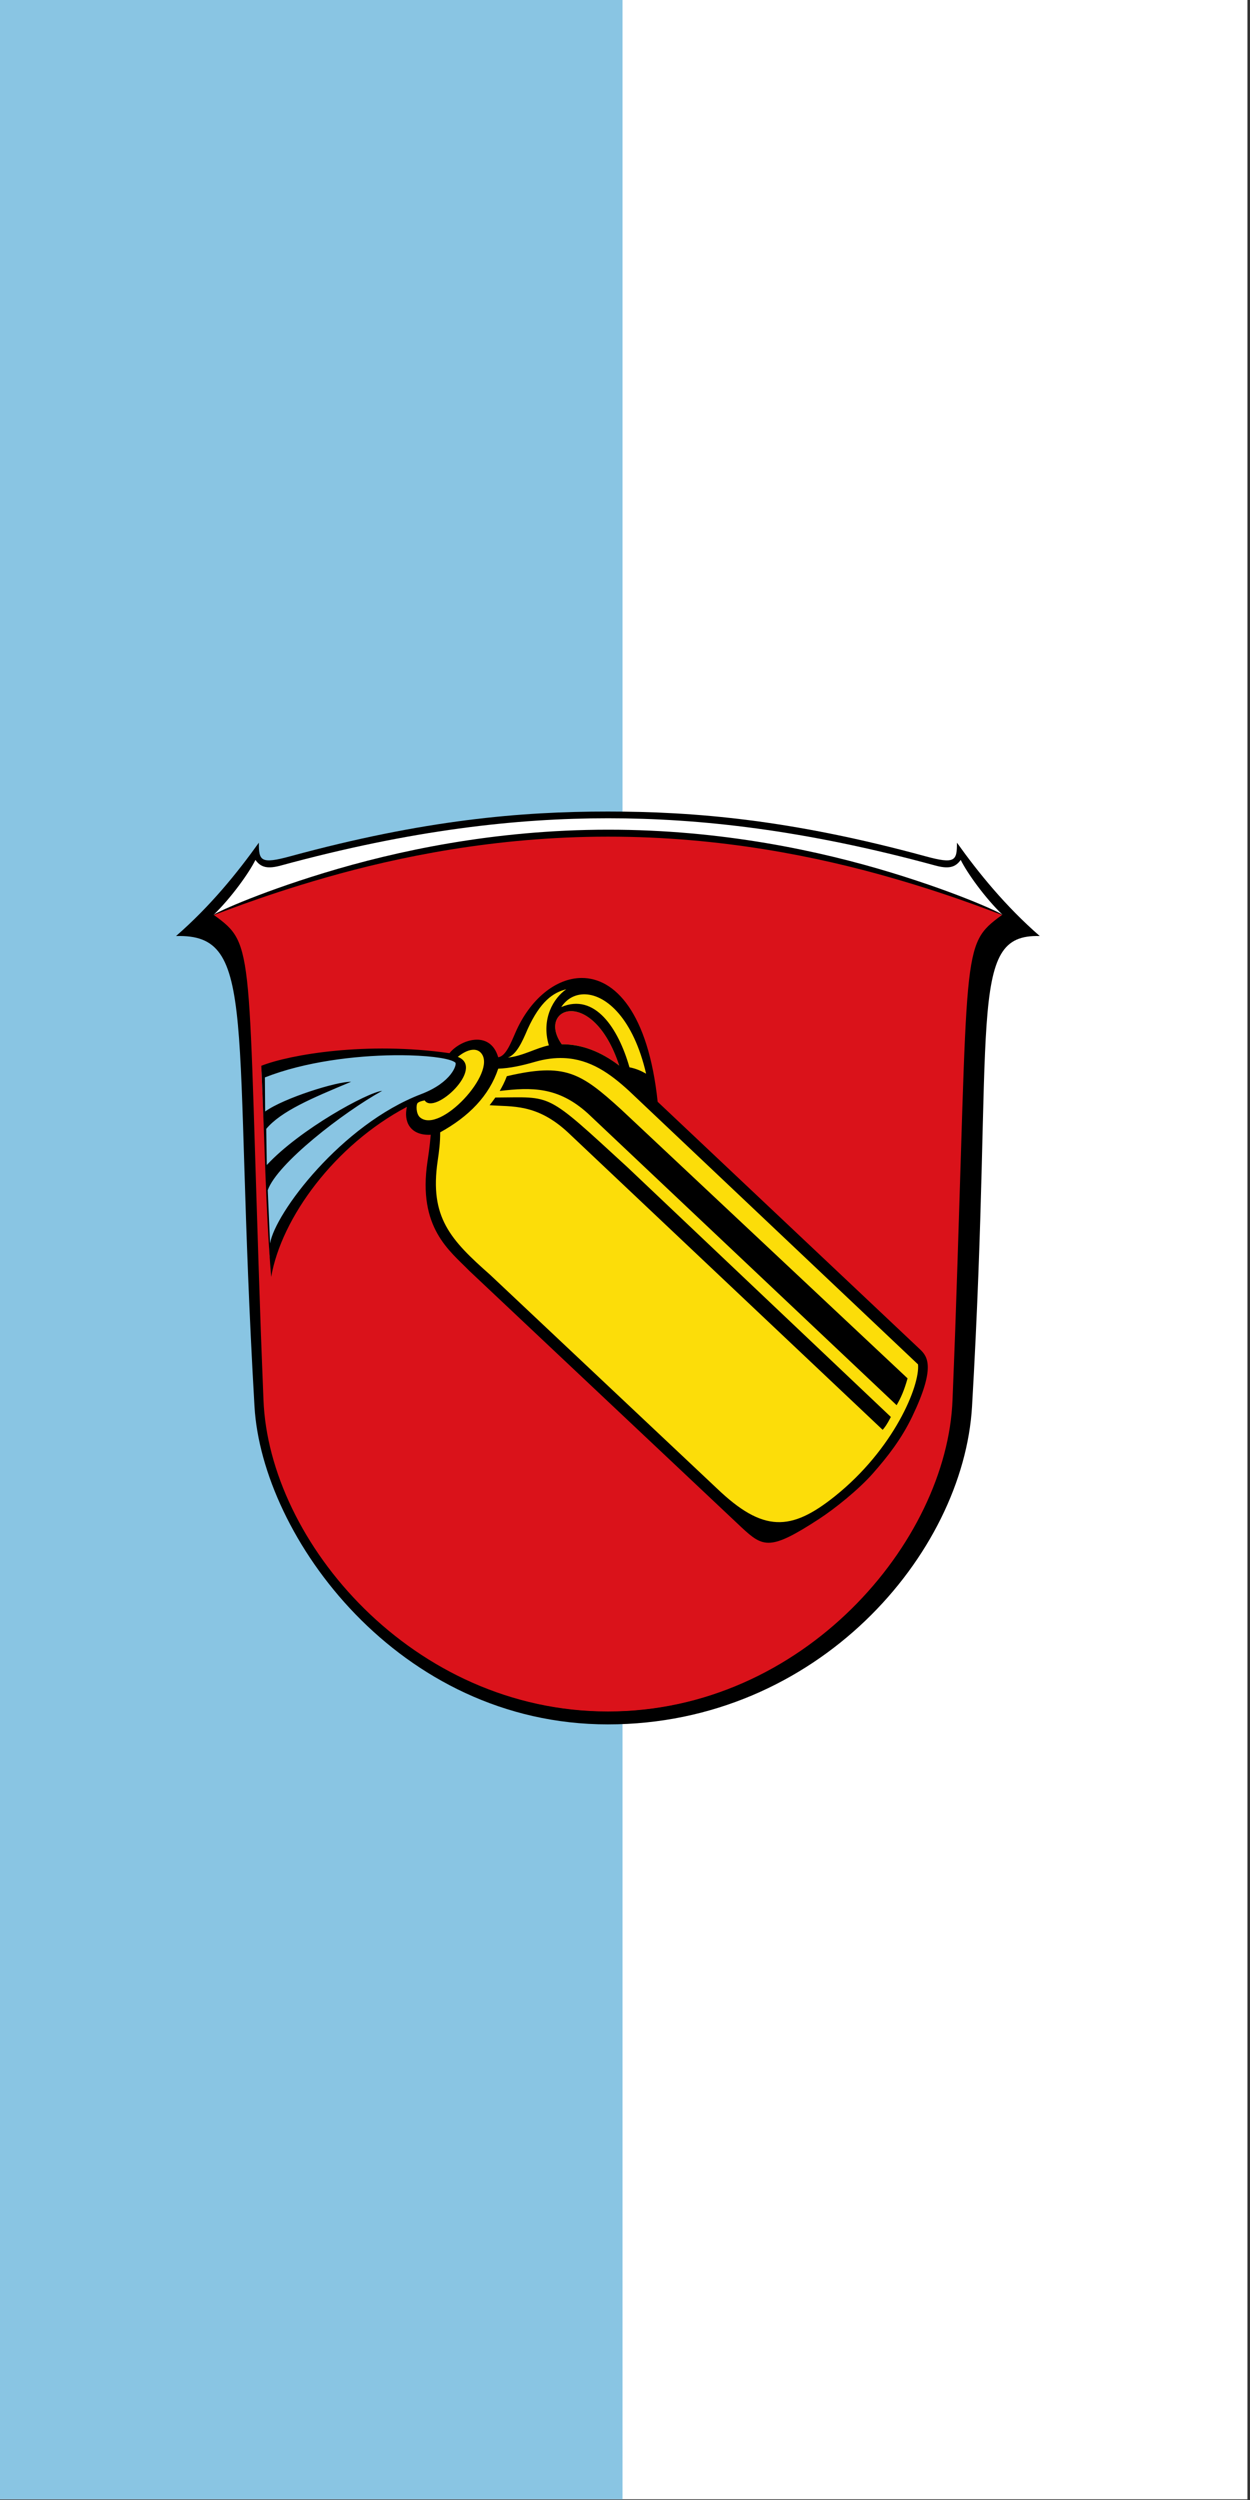 <?xml version="1.0" encoding="UTF-8" standalone="no"?>
<svg
   inkscape:version="1.1.1 (3bf5ae0d25, 2021-09-20)"
   sodipodi:docname="Banner Niederselters.svg"
   id="svg2130"
   version="1.1"
   viewBox="0 0 250 500"
   height="500"
   width="250"
   xmlns:inkscape="http://www.inkscape.org/namespaces/inkscape"
   xmlns:sodipodi="http://sodipodi.sourceforge.net/DTD/sodipodi-0.dtd"
   xmlns="http://www.w3.org/2000/svg"
   xmlns:svg="http://www.w3.org/2000/svg">
  <rect x="0" y="0" width="250" height="500" fill="#333333" stroke="none"/>
  <defs
     id="defs2124">
    <inkscape:path-effect
       effect="skeletal"
       id="path-effect51929"
       is_visible="true"
       lpeversion="1"
       pattern="m 26507.414,27761.564 c 0,-13.157 10.678,-23.835 23.835,-23.835 13.157,0 23.835,10.678 23.835,23.835 0,13.157 -10.678,23.835 -23.835,23.835 -13.157,0 -23.835,-10.678 -23.835,-23.835 z"
       copytype="single_stretched"
       prop_scale="0.08"
       scale_y_rel="false"
       spacing="0"
       normal_offset="0"
       tang_offset="0"
       prop_units="false"
       vertical_pattern="false"
       hide_knot="false"
       fuse_tolerance="0" />
  </defs>
  <sodipodi:namedview
     inkscape:pagecheckerboard="false"
     fit-margin-bottom="0"
     fit-margin-right="0"
     fit-margin-left="0"
     fit-margin-top="0"
     lock-margins="true"
     units="px"
     inkscape:snap-smooth-nodes="true"
     inkscape:snap-object-midpoints="true"
     inkscape:window-maximized="1"
     inkscape:window-y="-11"
     inkscape:window-x="-11"
     inkscape:window-height="1506"
     inkscape:window-width="2560"
     showgrid="false"
     inkscape:document-rotation="0"
     inkscape:current-layer="layer1"
     inkscape:document-units="px"
     inkscape:cy="250"
     inkscape:cx="125"
     inkscape:zoom="1.5"
     inkscape:pageshadow="2"
     inkscape:pageopacity="0"
     borderopacity="1.0"
     bordercolor="#666666"
     pagecolor="#333333"
     id="base"
     showguides="true"
     inkscape:guide-bbox="true"
     inkscape:snap-intersection-paths="true"
     inkscape:object-paths="true"
     inkscape:snap-grids="false"
     inkscape:snap-global="true"
     inkscape:lockguides="false"
     guidecolor="#00ffff"
     guideopacity="0.498"
     inkscape:snap-midpoints="true"
     inkscape:snap-to-guides="false" />
  <g
     id="layer1"
     inkscape:groupmode="layer"
     inkscape:label="niederselters"
     transform="translate(-1385.02,-196.533)">
    <g
       id="g52894"
       inkscape:label="banner"
       transform="matrix(2.392,0,0,2.392,-1928.425,-273.642)">
      <g
         id="g52795"
         inkscape:label="banner-0"
         transform="matrix(1.045,0,0,1.045,-62.326,-8.844)"
         style="stroke-width:0.957">
        <rect
           style="fill:#ffffff;stroke:none;stroke-width:1.048;stroke-linecap:round;stroke-linejoin:round"
           id="rect52363"
           width="100"
           height="200"
           x="1385.02"
           y="196.533"
           inkscape:label="banner-w" />
        <rect
           style="fill:#89c5e3;stroke:none;stroke-width:1.048;stroke-linecap:round;stroke-linejoin:round"
           id="rect52747"
           width="50"
           height="200"
           x="1385.02"
           y="196.533"
           inkscape:label="banner-b" />
      </g>
      <g
         id="g51925"
         inkscape:label="coa"
         transform="matrix(0.155,0,0,0.155,1487.867,259.801)">
        <g
           id="g51903"
           inkscape:label="coa-0"
           style="display:inline;opacity:1;stroke-width:0.987"
           transform="matrix(1.03,0,0,0.996,20517.775,21873.732)">
          <path
             style="display:inline;fill:#000000;fill-opacity:1;stroke:none;stroke-width:0.616;stroke-linecap:round;stroke-linejoin:round;stroke-miterlimit:8;stroke-dasharray:none"
             d="m -20411.083,-21907.453 c -15.515,4.373 -16.522,2.476 -16.472,-7.369 -11.229,16.274 -25.394,34.386 -43.38,50.573 43.4,-1.385 29.337,44.652 41.096,254.746 3.946,70.515 75.331,172.216 185.086,172.216 109.754,0 186.238,-92.378 190.707,-172.216 11.758,-210.094 -3.3,-255.984 35.474,-254.746 -17.985,-16.187 -32.15,-34.299 -43.38,-50.573 0.05,9.845 -0.957,11.742 -16.472,7.369 -70.182,-19.781 -120.688,-24.234 -166.329,-24.234 -45.642,0 -96.147,4.453 -166.33,24.234 z"
             id="path51899"
             sodipodi:nodetypes="sccsssccszs"
             inkscape:label="coa-0o" />
          <path
             id="path51901"
             style="display:inline;fill:#da121a;fill-opacity:1;stroke:none;stroke-width:1.232;stroke-linecap:round;stroke-linejoin:round;stroke-miterlimit:4;stroke-dasharray:none"
             inkscape:label="coa-0i"
             d="m -20244.753,-21919.976 c -84.232,0 -151.551,20.149 -206.55,44.244 5.632,4.224 9.441,7.406 12.18,13.572 7.579,17.059 6.744,57.624 11.925,211.399 0.42,12.484 0.881,23.102 1.389,37.144 0.855,23.635 8.546,48.632 21.696,71.967 29.904,53.065 88.164,97.496 159.36,97.496 71.225,0 129.503,-44.469 159.396,-97.562 13.127,-23.317 20.806,-48.288 21.66,-71.901 0.508,-14.042 0.968,-24.66 1.389,-37.144 5.166,-153.336 4.356,-194.098 11.865,-211.242 2.743,-6.265 6.564,-9.472 12.24,-13.729 -54.998,-24.095 -122.319,-44.244 -206.55,-44.244 z"
             sodipodi:nodetypes="scscssssscscs" />
        </g>
        <path
           style="fill:#89c5e3;stroke:none;stroke-width:1.139;stroke-linecap:round;stroke-linejoin:round"
           d="m -516.778,270.06 14.825,-29.651 20.046,-24.222 21.299,-18.166 18.166,-10.858 18.793,-7.935 10.023,-10.023 -0.418,-4.594 -7.308,-2.923 -20.881,-2.297 -29.233,1.044 -26.936,3.967 -13.99,3.759 -8.77,1.879 z"
           id="path51905"
           inkscape:label="water" />
        <g
           id="g51913"
           inkscape:label="bottle">
          <path
             id="path51907"
             style="fill:#fcdd09;stroke:none;stroke-width:1.139;stroke-linecap:round;stroke-linejoin:round"
             inkscape:label="bottle-o"
             d="m 215.908,106.492 -12.318,1.045 -13.365,8.979 -7.309,12.111 -7.934,14.615 -4.803,5.43 -5.012,0.836 -3.967,-8.77 h -9.396 l -5.221,2.713 -2.506,3.551 4.176,3.549 -6.891,13.781 -19.209,6.266 1.67,11.902 11.066,2.088 -2.715,33.408 4.385,19.838 9.814,13.781 167.047,154.727 c 42.908,-18.837 76.157,-46.107 84.15,-95.426 L 252.242,172.059 248.691,145.332 235.328,117.768 Z m -8.309,15.229 c 7.707,-0.084 18.933,7.704 26.059,29.354 -9.801,-7.443 -20.096,-11.556 -31.01,-11.484 -6.945,-9.831 -2.756,-17.786 4.951,-17.869 z"
             transform="translate(-561.88,15.73)" />
          <path
             id="path51909"
             style="opacity:1;fill:#000000;stroke:none;stroke-width:1.139;stroke-linecap:round;stroke-linejoin:round"
             d="m 213.348,103.824 c -13.964,0.074 -27.886,11.541 -35.65,29.43 -2.757,6.351 -5.309,12.736 -9.303,13.363 -4.423,-15.159 -20.753,-9.308 -26.281,-2.215 -44.46,-6.406 -86.037,0.676 -101.51,6.791 1.737,38.031 2.343,78.001 5.316,113.912 5.502,-31.877 34.295,-71.199 73.234,-91.764 -1.831,7.582 1.412,15.589 12.846,15.061 -0.591,6.689 -1.181,10.44 -1.771,14.469 -5.323,35.765 11.971,48.057 22.619,58.975 l 146.809,138.361 c 11.745,10.94 15.489,12.582 41.824,-4.562 8.204,-5.341 21.11,-15.597 29.049,-24.6 7.938,-9.002 15.405,-18.563 21.254,-30.787 12.635,-26.406 8.179,-32.23 4.215,-36.023 L 254.402,170.609 C 249.322,122.467 231.301,103.729 213.348,103.824 Z m -8.262,6.102 c -6.754,4.686 -13.663,15.851 -9.375,30.268 -6.368,1.204 -14.288,5.835 -22.074,6.57 4.616,-1.778 7.559,-8.11 10.631,-15.355 6.824,-15.023 13.799,-19.751 20.818,-21.482 z m 10.23,2.713 c 11.538,0.364 26.015,13.266 32.854,42.82 -2.6,-1.463 -5.402,-2.763 -8.979,-3.445 -6.014,-21.101 -18.674,-40.26 -36.795,-32.488 3.037,-4.629 7.675,-7.052 12.92,-6.887 z m -7.717,9.082 c 7.707,-0.084 18.933,7.704 26.059,29.354 -9.801,-7.443 -20.096,-11.556 -31.01,-11.484 -6.945,-9.831 -2.756,-17.786 4.951,-17.869 z m -52.309,20.811 c 1.551,0.042 2.914,0.636 3.959,1.9 8.613,10.423 -22.351,43.787 -33.064,34.57 -2.129,-1.831 -2.22,-6.86 -1.213,-7.779 0.565,-0.515 1.868,-1.056 3.758,-1.355 5.242,8.144 32.852,-17.614 17.854,-23.492 3.015,-2.45 6.122,-3.913 8.707,-3.844 z m -43.18,2.973 c 2.99,-0.036 5.857,-0.012 8.568,0.065 13.013,0.365 22.43,1.937 24.607,3.928 0.937,0.856 -1.792,10.61 -18.455,16.98 -43.12,16.486 -78.937,64.382 -81.504,80.543 l -1.254,-28.719 c 5.021,-14.365 40.664,-41.952 61.717,-53.598 -7.898,0.813 -44.317,20.725 -62.234,40.014 l -0.295,-19.49 c 7.945,-9.489 24.369,-16.495 45.771,-25.395 -7.397,-0.28 -36.301,8.749 -46.361,16.02 L 42.523,157.469 c 21.692,-8.542 48.656,-11.713 69.588,-11.965 z m 91.646,1.525 c 14.325,0.583 25.079,8.438 35.119,17.617 l 155.98,147.627 c 1.101,11.464 -13.024,45.687 -44.916,71.176 -23.559,18.829 -38.596,19.674 -63.664,-4.355 L 164.02,263.936 c -21.361,-18.889 -32.751,-30.972 -28.293,-61.391 0.756,-5.161 1.385,-9.883 1.357,-15.451 15.474,-8.535 26.421,-19.692 31.32,-34.35 6.14,-0.196 12.723,-1.627 19.732,-3.654 5.674,-1.641 10.846,-2.255 15.621,-2.061 z"
             transform="translate(-561.88,15.73)"
             inkscape:label="bottle-0" />
          <path
             id="path51911"
             style="opacity:1;fill:#000000;stroke:none;stroke-width:1.139;stroke-linecap:round;stroke-linejoin:round"
             d="m -186.11,363.299 c 1.075,-1.242 2.197,-2.612 4.43,-6.94 L -323.868,221.555 c -44.768,-41.075 -39.838,-37.629 -71.167,-37.503 -1.427,2.034 -2.246,3.055 -3.101,4.134 12.09,0.96 25.282,-1.047 42.215,14.633 z m 7.53,-13.289 c 2.338,-4.025 4.047,-7.86 5.906,-14.47 L -327.116,190.548 c -22.049,-20.082 -30.443,-25.297 -61.718,-18.013 -1.28,3.414 -2.559,5.717 -3.839,7.973 17.168,-2.026 31.585,-2.409 47.691,12.255 z"
             inkscape:label="bottle-s" />
        </g>
        <g
           id="g51923"
           inkscape:label="coa-f"
           style="display:inline;opacity:1;stroke-width:0.987"
           transform="matrix(1.03,0,0,0.996,20517.775,21873.732)">
          <path
             style="display:inline;fill:none;stroke:#000000;stroke-width:3.949;stroke-linecap:square;stroke-linejoin:round;stroke-miterlimit:8"
             d="m -20451.98,-21873.804 c 5.28,3.961 8.709,6.694 11.262,11.87 2.552,5.175 4.243,12.997 5.483,26.959 2.479,27.919 3.209,80.183 6.734,184.786 0.421,12.481 0.882,23.092 1.389,37.116 1.414,39.13 21.209,81.748 53.525,114.659 32.316,32.911 77.227,56.117 128.888,56.117 51.661,0 96.572,-23.206 128.888,-56.117 32.316,-32.911 52.111,-75.529 53.525,-114.659 0.507,-14.024 0.968,-24.635 1.389,-37.116 3.525,-104.603 4.255,-156.867 6.734,-184.786 1.24,-13.962 2.931,-21.784 5.483,-26.959 2.553,-5.176 5.982,-7.909 11.262,-11.87"
             id="path51915"
             sodipodi:nodetypes="csscsszsscssc"
             inkscape:label="coa-f" />
          <g
             id="g51921"
             inkscape:label="coa-t"
             transform="matrix(0.988,0,0,0.988,-20541.115,-21931.13)"
             style="display:inline;stroke-width:0.987">
            <path
               style="display:inline;fill:#ffffff;fill-opacity:1;stroke:none;stroke-width:0.624;stroke-linecap:round;stroke-linejoin:round;stroke-miterlimit:8;stroke-dasharray:none"
               d="m 90.931,56.089 c 9.223,-9.223 18.75,-22.898 22.197,-30.133 2.913,4.282 6.67,4.997 13.505,3.071 C 195.913,9.499 251.535,3.121 300.057,3.121 c 48.521,0 104.143,6.378 173.423,25.905 6.835,1.926 10.592,1.211 13.505,-3.071 3.446,7.236 12.864,20.801 22.197,30.133 C 453.498,31.693 385.338,11.293 300.057,11.293 c -85.282,0 -153.441,20.4 -209.125,44.796 z"
               id="path51917"
               sodipodi:nodetypes="ccszscczc"
               inkscape:label="coa-t0" />
            <path
               style="display:inline;fill:#000000;stroke:none;stroke-width:1.247;stroke-linecap:round;stroke-linejoin:round;stroke-miterlimit:8;stroke-dasharray:none"
               d="M 90.931,56.089 C 90.723,55.606 112.445,44.776 149.704,33.028 187.453,21.125 239.505,9.43 299.877,9.386 c 0,0 0.185,-6.77e-5 0.185,-6.77e-5 60.427,-0.01 112.511,11.668 150.304,23.59 37.291,11.764 59.025,22.63 58.816,23.113 -0.209,0.483 -22.295,-9.485 -59.605,-20.533 -37.838,-11.205 -89.564,-22.377 -149.514,-22.356 -10e-6,0 -0.184,9.7e-5 -0.184,9.7e-5 -59.894,0.033 -111.592,11.222 -149.387,22.407 -37.279,11.033 -59.352,20.965 -59.561,20.482 z"
               id="path51919"
               inkscape:path-effect="#path-effect51929"
               inkscape:original-d="m 90.931186,56.088695 c 137.846684,-59.5481628 279.927774,-59.908188 418.250714,0"
               sodipodi:nodetypes="cc"
               inkscape:label="coa-tp" />
          </g>
        </g>
      </g>
    </g>
  </g>
</svg>
